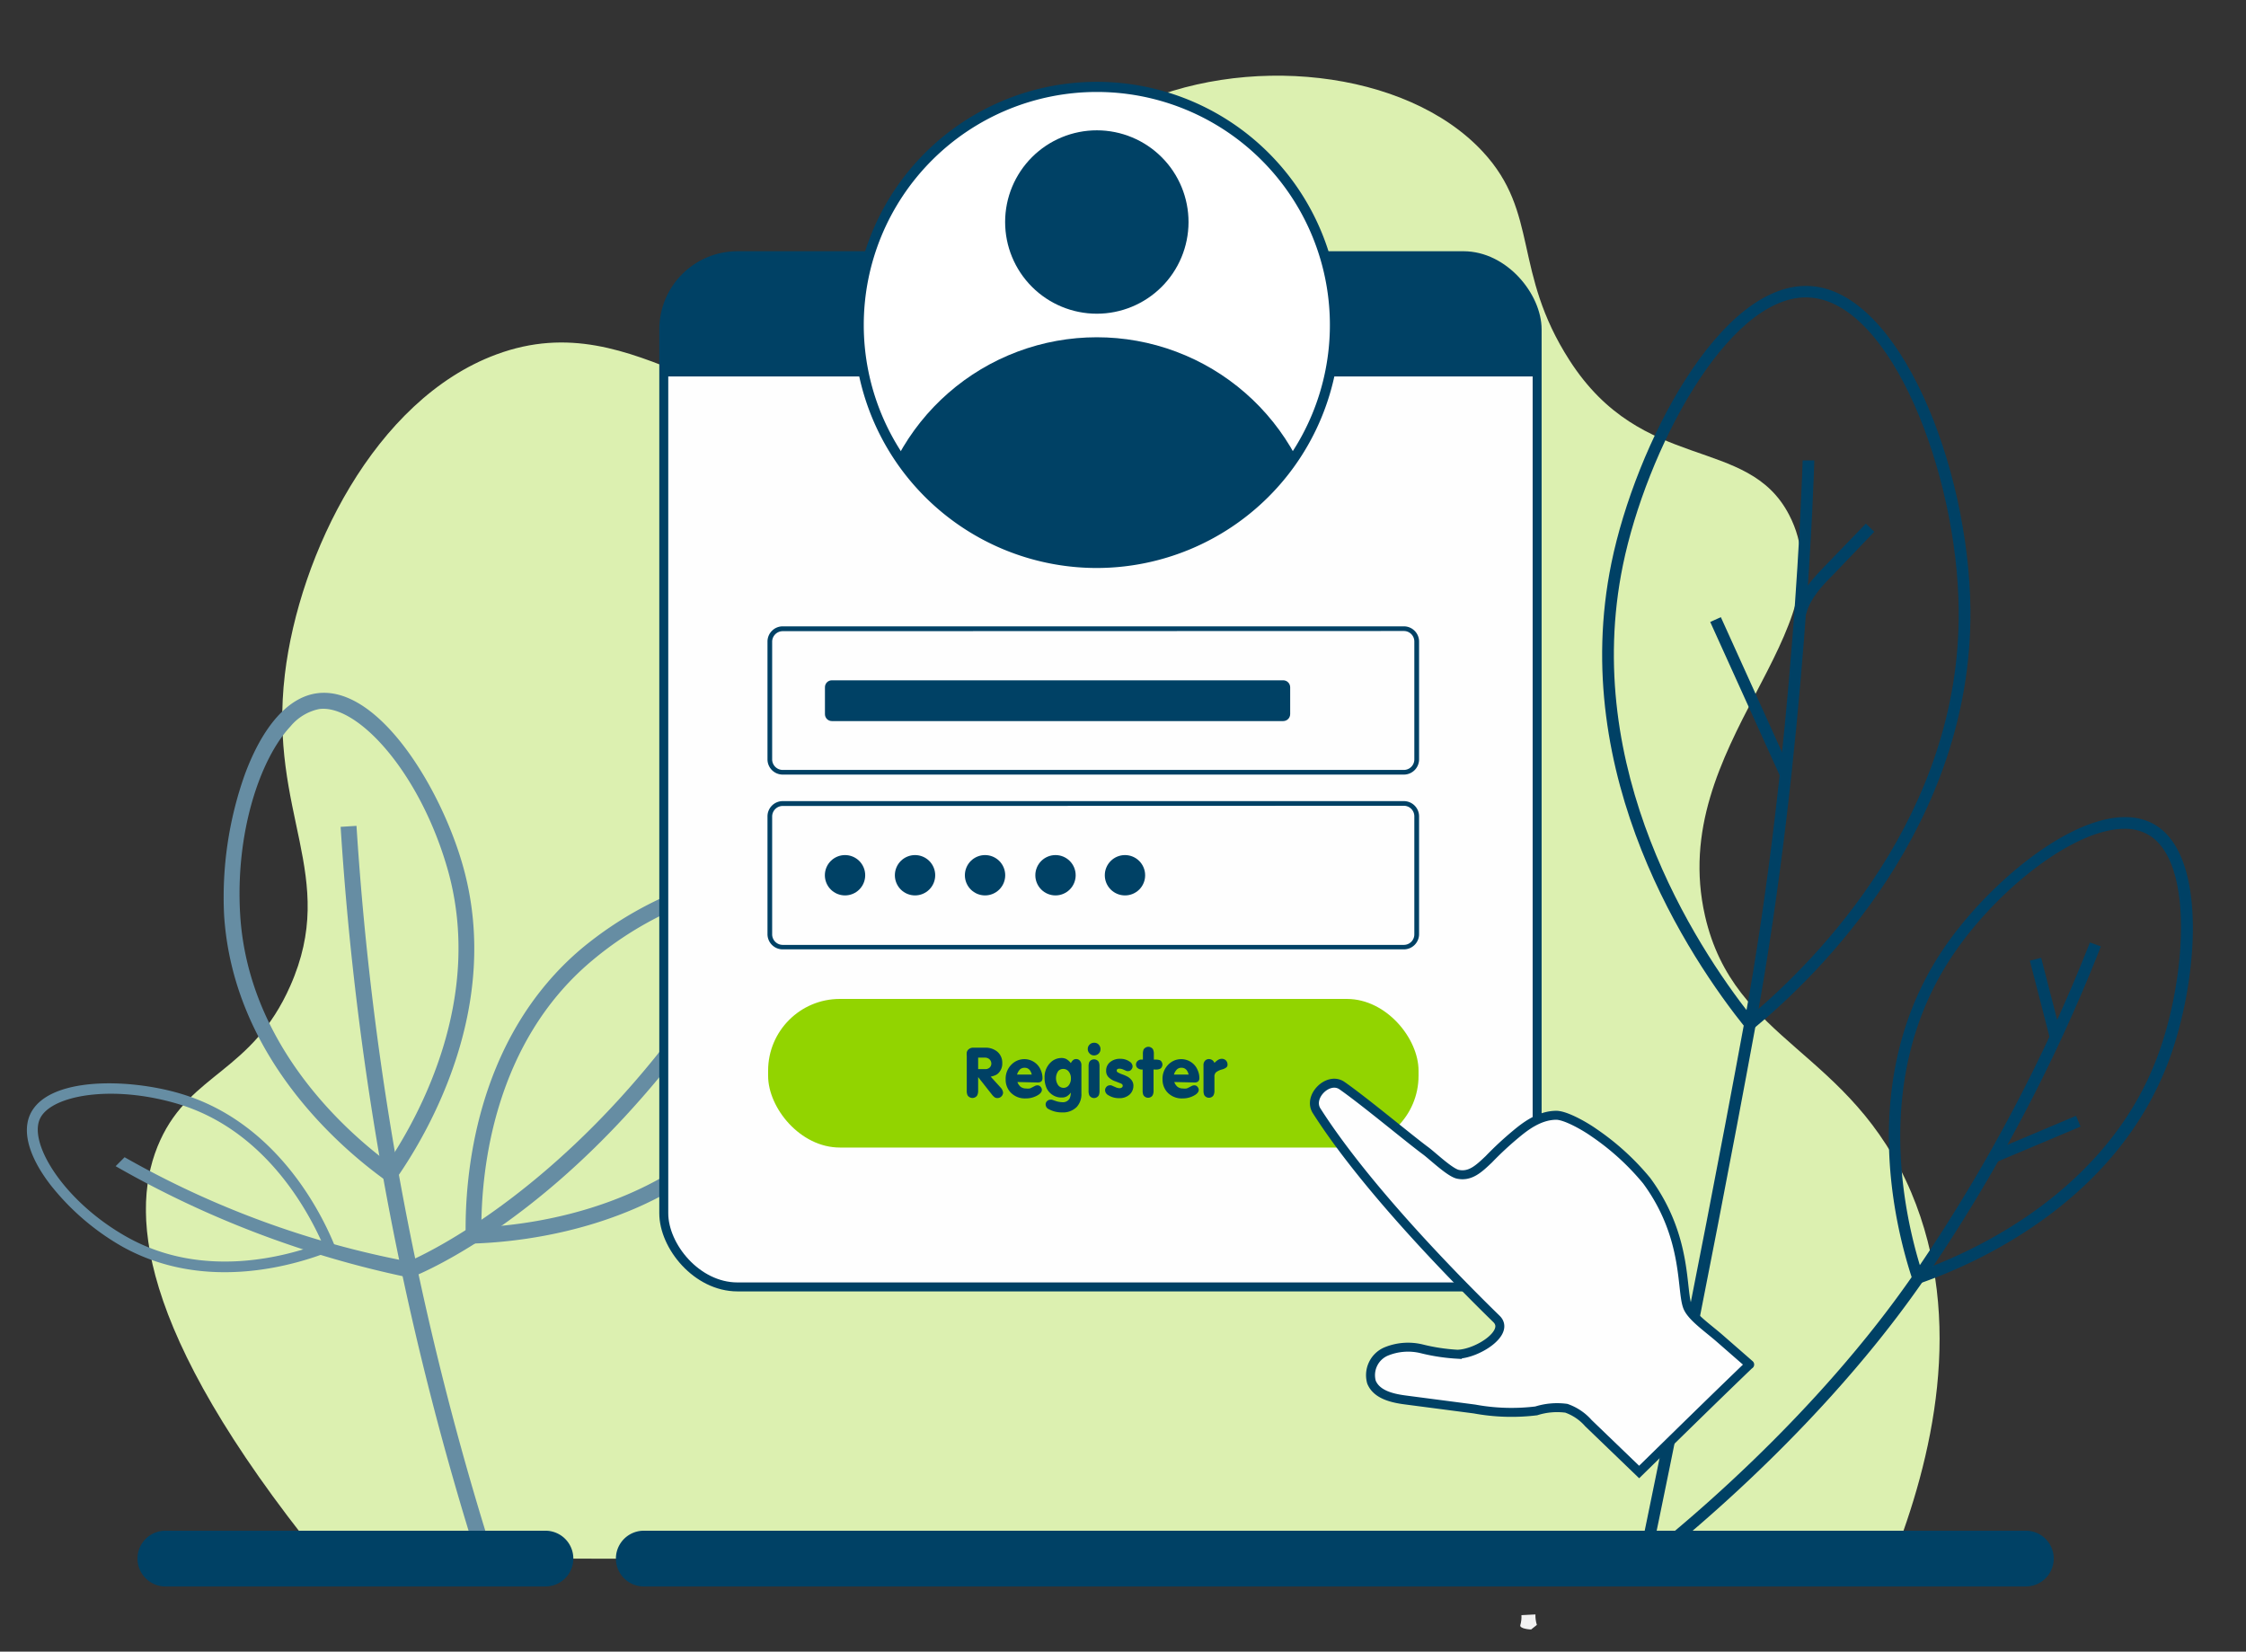 <?xml version="1.0"?>
<svg xmlns="http://www.w3.org/2000/svg" xmlns:xlink="http://www.w3.org/1999/xlink" id="Layer_1" data-name="Layer 1" viewBox="0 0 250.56 184.27">
  <rect x="0" y="0" width="250.56" height="184.27" fill="#333333" stroke="none"/>
  <defs>
    <style>.cls-1,.cls-18,.cls-2,.cls-3,.cls-41{fill:none;}.cls-1,.cls-4{clip-rule:evenodd;}.cls-3,.cls-38,.cls-41{fill-rule:evenodd;}.cls-22,.cls-24,.cls-38,.cls-4,.cls-40{fill:#fefefe;}.cls-22,.cls-4,.cls-40,.cls-41{stroke:#004165;}.cls-4,.cls-40,.cls-41{stroke-linecap:round;}.cls-18,.cls-22,.cls-4,.cls-40,.cls-41{stroke-miterlimit:10;}.cls-5{clip-path:url(#clip-path);}.cls-6{clip-path:url(#clip-path-2);}.cls-7{fill:#dcf0b0;}.cls-8{clip-path:url(#clip-path-3);}.cls-9{fill:#f2f2f2;}.cls-10{clip-path:url(#clip-path-4);}.cls-11{clip-path:url(#clip-path-5);}.cls-12{fill:#eb606c;}.cls-13{clip-path:url(#clip-path-6);}.cls-14{fill:#edecf6;}.cls-15{clip-path:url(#clip-path-7);}.cls-16{clip-path:url(#clip-path-9);}.cls-17{clip-path:url(#clip-path-10);}.cls-18{stroke:#e0eef7;stroke-width:1.25px;}.cls-19{fill:#004165;}.cls-20{fill:#668da3;}.cls-21{clip-path:url(#clip-path-12);}.cls-23{clip-path:url(#clip-path-13);}.cls-25{clip-path:url(#clip-path-14);}.cls-26{clip-path:url(#clip-path-15);}.cls-27{clip-path:url(#clip-path-16);}.cls-28{clip-path:url(#clip-path-17);}.cls-29{clip-path:url(#clip-path-18);}.cls-30{clip-path:url(#clip-path-19);}.cls-31{clip-path:url(#clip-path-20);}.cls-32{clip-path:url(#clip-path-21);}.cls-33{clip-path:url(#clip-path-22);}.cls-34{fill:#fff;}.cls-35{clip-path:url(#clip-path-24);}.cls-36{clip-path:url(#clip-path-26);}.cls-37{fill:#92d400;}.cls-39{clip-path:url(#clip-path-28);}.cls-42{clip-path:url(#clip-path-29);}.cls-43{clip-path:url(#clip-path-30);}.cls-44{clip-path:url(#clip-path-31);}.cls-45{clip-path:url(#clip-path-32);}.cls-46{clip-path:url(#clip-path-33);}.cls-47{clip-path:url(#clip-path-34);}.cls-48{clip-path:url(#clip-path-35);}</style>
    <clipPath id="clip-path">
      <path class="cls-1" d="M35.71,173.79c-20.69-25.64-21.29-39-17.84-46.56S28.11,119.65,32.38,110c5.44-12.29-2.46-19.19-.6-34.77,1.59-13.35,10-30.65,23.58-35.68,16.15-6,26.13,10.46,41.73,4.54,15.22-5.78,11.33-23.6,28.72-32,12.82-6.23,31.06-4.39,39.61,4.84,6.34,6.84,3.28,13.34,9.68,23.28,8.18,12.72,19.85,8.28,24.49,17.23,6.75,13-13.75,25.6-9.38,44.75,3.25,14.21,16.24,14.89,23,30.84,6.06,14.34,2.34,29.8-2.11,41.12l-175.37-.3"/>
    </clipPath>
    <clipPath id="clip-path-2">
      <rect class="cls-2" x="16.28" y="8.38" width="200.18" height="165.85"/>
    </clipPath>
    <clipPath id="clip-path-3">
      <rect class="cls-2" x="154.19" y="171.08" width="2.14" height="0.52"/>
    </clipPath>
    <clipPath id="clip-path-4">
      <path class="cls-1" d="M156.32,171.08a1.24,1.24,0,0,1,0,1.82h-5.53a1.65,1.65,0,0,1,.18-1.18,1.61,1.61,0,0,1,.78-.64h2.64a2,2,0,0,0,1.93,0"/>
    </clipPath>
    <clipPath id="clip-path-5">
      <rect class="cls-2" x="16.28" y="8.38" width="210.66" height="166.38"/>
    </clipPath>
    <clipPath id="clip-path-6">
      <rect class="cls-2" x="150" y="172.9" width="6.48" height="0.29"/>
    </clipPath>
    <clipPath id="clip-path-7">
      <path class="cls-1" d="M151.75,171.08a1.56,1.56,0,0,0-1.57,1.56v.26H151a2.16,2.16,0,0,1,.09-.82,2.1,2.1,0,0,1,.64-1"/>
    </clipPath>
    <clipPath id="clip-path-9">
      <rect class="cls-2" x="169.57" y="172.88" width="2.68" height="0.29"/>
    </clipPath>
    <clipPath id="clip-path-10">
      <path class="cls-1" d="M172.24,172.08a2.17,2.17,0,0,0-.35-1,2,2,0,0,1-1.91,0,1.94,1.94,0,0,0-.41,1,1.85,1.85,0,0,0,.12.76h2.48a2.05,2.05,0,0,0,.07-.8"/>
    </clipPath>
    <clipPath id="clip-path-12">
      <path class="cls-1" d="M169.73,180.2a3.31,3.31,0,0,1-.12,1.09c-.17.44,1.18.52,1.2.51l.64-.51a3.56,3.56,0,0,1-.16-1.17"/>
    </clipPath>
    <clipPath id="clip-path-13">
      <path class="cls-1" d="M87.32,105.66h69.29a1.44,1.44,0,0,0,1.44-1.43V91.08a1.44,1.44,0,0,0-1.44-1.44H87.32a1.44,1.44,0,0,0-1.44,1.44v13.15a1.44,1.44,0,0,0,1.44,1.43"/>
    </clipPath>
    <clipPath id="clip-path-14">
      <path class="cls-1" d="M87.32,86.16h69.29a1.44,1.44,0,0,0,1.44-1.44V71.58a1.44,1.44,0,0,0-1.44-1.44H87.32a1.44,1.44,0,0,0-1.44,1.44V84.72a1.44,1.44,0,0,0,1.44,1.44"/>
    </clipPath>
    <clipPath id="clip-path-15">
      <path class="cls-1" d="M127.75,97.65a2.25,2.25,0,1,0-2.24,2.25,2.24,2.24,0,0,0,2.24-2.25"/>
    </clipPath>
    <clipPath id="clip-path-16">
      <path class="cls-1" d="M120,97.65a2.25,2.25,0,1,0-2.25,2.25A2.25,2.25,0,0,0,120,97.65"/>
    </clipPath>
    <clipPath id="clip-path-17">
      <path class="cls-1" d="M112.14,97.65a2.25,2.25,0,1,0-2.25,2.25,2.25,2.25,0,0,0,2.25-2.25"/>
    </clipPath>
    <clipPath id="clip-path-18">
      <path class="cls-1" d="M104.33,97.65a2.25,2.25,0,1,0-2.25,2.25,2.25,2.25,0,0,0,2.25-2.25"/>
    </clipPath>
    <clipPath id="clip-path-19">
      <path class="cls-1" d="M96.52,97.65a2.25,2.25,0,1,0-2.25,2.25,2.25,2.25,0,0,0,2.25-2.25"/>
    </clipPath>
    <clipPath id="clip-path-20">
      <path class="cls-1" d="M143.15,75.9H92.8a.77.77,0,0,0-.77.77v3a.77.77,0,0,0,.77.78h50.35a.78.78,0,0,0,.78-.78v-3a.78.78,0,0,0-.78-.77"/>
    </clipPath>
    <clipPath id="clip-path-21">
      <path class="cls-1" d="M148.92,36.25a26.56,26.56,0,1,0-26.56,26.56,26.55,26.55,0,0,0,26.56-26.56"/>
    </clipPath>
    <clipPath id="clip-path-22">
      <rect class="cls-2" x="-22.12" y="-33.97" width="302.04" height="238.55"/>
    </clipPath>
    <clipPath id="clip-path-24">
      <path class="cls-1" d="M122.36,62.81a26.54,26.54,0,0,0,22.17-11.94,25.18,25.18,0,0,0-44.34,0,26.54,26.54,0,0,0,22.17,11.94"/>
    </clipPath>
    <clipPath id="clip-path-26">
      <path class="cls-1" d="M132.59,24.8A10.23,10.23,0,1,0,122.36,35,10.23,10.23,0,0,0,132.59,24.8"/>
    </clipPath>
    <clipPath id="clip-path-28">
      <path class="cls-4" d="M195.19,152.24l-3.31-2.89c-1.23-1.08-3-2.3-3.54-3.37-.88-1.7.12-7.78-4.64-14.25a28.06,28.06,0,0,0-5.91-5.38c-.9-.64-3.06-1.9-4.16-1.92-1.95,0-3.59,1.33-4.54,2.12a37.08,37.08,0,0,0-3,2.79c-1.06,1-2.06,2-3.5,1.66-.93-.25-2.8-2.06-3.58-2.63-1.89-1.4-6.73-5.45-9.29-7.24-1.53-1.08-3.85,1.22-2.84,2.8,5.23,8.21,14.71,18,20.06,23.22,1.58,1.53-2.16,3.91-4.36,3.94a21.44,21.44,0,0,1-4-.61,6.42,6.42,0,0,0-4,.33A2.87,2.87,0,0,0,153,154.2c.57,1.41,2.34,1.81,3.84,2l7.65,1a22.79,22.79,0,0,0,6.89.21,7.73,7.73,0,0,1,3.36-.29,5.82,5.82,0,0,1,2.46,1.66l5.66,5.45c4.09-4,8.24-8.08,12.32-12"/>
    </clipPath>
    <clipPath id="clip-path-29">
      <path class="cls-1" d="M354.11,22.48a25.85,25.85,0,1,0-13.2,34.09,25.84,25.84,0,0,0,13.2-34.09"/>
    </clipPath>
    <clipPath id="clip-path-30">
      <path class="cls-1" d="M349.4,24.56a20.7,20.7,0,1,0-10.57,27.3,20.7,20.7,0,0,0,10.57-27.3"/>
    </clipPath>
    <clipPath id="clip-path-31">
      <path class="cls-1" d="M339.47,45.06a8.66,8.66,0,0,1-2.68,1.81c-2.39,1.07-4.41,1.28-6.18.65A7.4,7.4,0,0,1,326.75,44l2.62-1.54c1.26,2.15,2.73,3.18,6.18,1.64,3.95-1.77,3-5.09,2.38-6.44-.88-2-2.06-3.69-6.82-3.13h0l-.81.08a10.47,10.47,0,0,1-6.75-1,8.22,8.22,0,0,1-3.17-3.9,8.26,8.26,0,0,1-.49-5.82,7.63,7.63,0,0,1,4.42-4.62c2.36-1,4.38-1.2,6.17-.45a9.08,9.08,0,0,1,3.72,3.39l-2.5,1.73c-1.62-2.35-3-3.29-6.16-1.89-3.95,1.75-3,5.08-2.39,6.42.88,2,2.06,3.7,6.82,3.15h0l.82-.07c2.85-.33,5.06,0,6.75,1a8.13,8.13,0,0,1,3.17,3.9,8.24,8.24,0,0,1,.49,5.81,6.71,6.71,0,0,1-1.72,2.82"/>
    </clipPath>
    <clipPath id="clip-path-32">
      <rect class="cls-2" x="323.21" y="17.24" width="3.04" height="3.22" transform="translate(20.48 133.91) rotate(-24.04)"/>
    </clipPath>
    <clipPath id="clip-path-33">
      <rect class="cls-2" x="335.66" y="45.26" width="3.04" height="3.22" transform="translate(10.15 141.41) rotate(-24.04)"/>
    </clipPath>
    <clipPath id="clip-path-34">
      <path class="cls-1" d="M319.1,92.59A15.83,15.83,0,1,0,311,113.47a15.83,15.83,0,0,0,8.08-20.88"/>
    </clipPath>
    <clipPath id="clip-path-35">
      <path class="cls-1" d="M316.22,93.86a12.68,12.68,0,1,0-6.47,16.73,12.66,12.66,0,0,0,6.47-16.73"/>
    </clipPath>
  </defs>
  <g class="cls-5">
    <g class="cls-6">
      <rect class="cls-7" x="15.04" y="7.36" width="202.7" height="168.33"/>
    </g>
  </g>
  <g class="cls-8">
    <rect class="cls-9" x="152.88" y="169.77" width="4.76" height="3.14"/>
  </g>
  <g class="cls-10">
    <g class="cls-11">
      <rect class="cls-12" x="149.44" y="169.77" width="8.6" height="4.44"/>
    </g>
  </g>
  <g class="cls-13">
    <rect class="cls-14" x="148.69" y="171.59" width="9.1" height="2.91"/>
  </g>
  <g class="cls-15">
    <g class="cls-11">
      <rect class="cls-14" x="148.87" y="169.77" width="4.19" height="4.44"/>
    </g>
  </g>
  <g class="cls-16">
    <rect class="cls-14" x="168.26" y="171.57" width="5.3" height="2.91"/>
  </g>
  <g class="cls-17">
    <g class="cls-11">
      <rect class="cls-12" x="168.26" y="169.77" width="5.3" height="4.43"/>
    </g>
  </g>
  <path class="cls-18" d="M153.18,171.14c-.1.14-.19.28-.28.43"/>
  <path class="cls-18" d="M153.7,171.17l-.23.47"/>
  <path class="cls-19" d="M213.56,143.39l-.21-.63c-2.07-6.25-5.93-22.29,3-36.21,5.33-8.33,17.26-18.17,23.84-14.65,6.24,3.35,5,17.72,1.78,26.38-5.89,15.79-21.38,22.67-27.76,24.89ZM237,92.47c-5.82,0-14.76,7.21-19.6,14.78-8.32,13-5.09,28-3.05,34.47,6.55-2.38,20.83-9.12,26.35-23.9,3.14-8.4,4.21-21.89-1.18-24.77A5.23,5.23,0,0,0,237,92.47Z"/>
  <path class="cls-19" d="M182.93,175.57l-.78-1c.19-.14,18.37-13.68,31.29-32.34a185.25,185.25,0,0,0,19.71-37.08l1.22.44a186,186,0,0,1-19.86,37.38C201.46,161.77,183.11,175.43,182.93,175.57Z"/>
  <rect class="cls-19" x="222.12" y="126.4" width="10.13" height="1.3" transform="translate(-31.51 98.2) rotate(-22.85)"/>
  <rect class="cls-19" x="227.53" y="106.88" width="1.3" height="8.78" transform="translate(-20.57 60.55) rotate(-14.47)"/>
  <path class="cls-19" d="M195.13,115.18l-.42-.52c-6.12-7.63-19.84-28-14.94-51.86,2.68-13.06,12.15-31.57,22.26-30.88,9.83.67,17.63,20,17.79,36.15C220,92,203,108.69,195.63,114.76Zm6.35-82c-8.88,0-17.83,17.21-20.43,29.87-4.68,22.81,8.08,42.39,14.26,50.26,7.45-6.28,23.42-22.43,23.2-45.25-.14-15.28-7.57-34.25-16.57-34.86Z"/>
  <path class="cls-19" d="M183.92,175.06l-1.27-.27c.06-.3,6.33-30.2,11.93-60.65s6.51-62.45,6.52-62.77l1.3,0c0,.32-.93,32.46-6.54,63S184,174.76,183.92,175.06Z"/>
  <rect class="cls-19" x="194.63" y="68.29" width="1.3" height="18.87" transform="translate(-14.68 87.46) rotate(-24.36)"/>
  <path class="cls-19" d="M201.48,68.53l-1.27-.33c.56-2.14,2.18-3.81,3.48-5.16l4.46-4.62.94.91L204.62,64C203.37,65.25,201.94,66.72,201.48,68.53Z"/>
  <path class="cls-20" d="M43.72,132.19l-.73-.52C37.9,128,26,117.82,25,102.1A40.87,40.87,0,0,1,27.3,86.44c2-5.42,4.84-8.65,8.05-9.09,6.88-.94,13.9,10.65,16.33,19.39,4.3,15.47-3.77,29.43-7.44,34.71ZM32.39,81.06C29,84.69,26.25,92.89,26.79,102c.85,14.25,11.29,23.8,16.5,27.7C47,124.13,53.88,111.28,50,97.21,46.9,86.14,39.84,78.52,35.59,79.11A5.63,5.63,0,0,0,32.39,81.06Z"/>
  <path class="cls-20" d="M37.51,139.33l-.56.23c-3.9,1.57-14,4.68-23.26-.45a27.59,27.59,0,0,1-8.07-6.93c-2.36-3.07-3.16-5.86-2.26-7.84,1.94-4.25,11.06-4.06,16.89-2.29,10.33,3.12,15.35,12.73,17,16.72ZM4.91,124.15a2.63,2.63,0,0,0-.46.68c-1.29,2.82,2.81,9.35,9.82,13.24,8.4,4.65,17.58,2.16,21.67.6-1.83-4.1-6.64-12.64-16-15.48C13.18,121.15,6.9,122,4.91,124.15Z"/>
  <path class="cls-20" d="M83.22,126.24c-9.89,10.66-24.35,12.3-30.37,12.5l-.9,0,0-.9c-.11-6.26.93-21.93,13-32.07a41,41,0,0,1,13.91-7.53c5.53-1.65,9.83-1.28,12.1,1,4.87,5-.23,17.51-5.79,24.68C84.52,124.77,83.88,125.53,83.22,126.24ZM53.7,136.93c6.67-.35,21.08-2.5,30-14,7-9.08,8.94-19.28,5.93-22.34-3.23-3.29-14.48-1.07-23.61,6.61C55.12,116.35,53.71,130.42,53.7,136.93Z"/>
  <path class="cls-20" d="M55.25,174.36l-1.69.54A343.25,343.25,0,0,1,38,92.25l1.77-.11a341.89,341.89,0,0,0,15.49,82.22Z"/>
  <path class="cls-20" d="M69.72,124.57C57.31,138,46.54,142.25,46,142.47l-.26.1-.27-.07A111.24,111.24,0,0,1,12.9,130.11l1-1a102.8,102.8,0,0,0,31.66,11.64c2.12-.92,17.28-8,31.59-28.16l1.45,1A106.27,106.27,0,0,1,69.72,124.57Z"/>
  <path class="cls-19" d="M60.85,177H18.45a3.11,3.11,0,0,1,0-6.22h42.4a3.11,3.11,0,0,1,0,6.22Z"/>
  <path class="cls-19" d="M226,177H71.82a3.11,3.11,0,0,1,0-6.22H226a3.11,3.11,0,0,1,0,6.22Z"/>
  <g class="cls-21">
    <rect class="cls-9" x="168.33" y="178.86" width="4.38" height="4.21"/>
  </g>
  <rect class="cls-22" x="74.05" y="28.53" width="97.43" height="115.05" rx="8.22"/>
  <path class="cls-19" d="M82.27,28.53h81a8.22,8.22,0,0,1,8.22,8.22V42a0,0,0,0,1,0,0H74a0,0,0,0,1,0,0V36.75a8.22,8.22,0,0,1,8.22-8.22Z"/>
  <g class="cls-23">
    <rect class="cls-24" x="84.57" y="88.33" width="74.78" height="18.64"/>
  </g>
  <path class="cls-19" d="M156.61,105.92H87.32a1.7,1.7,0,0,1-1.7-1.7V91.08a1.7,1.7,0,0,1,1.7-1.7h69.29a1.7,1.7,0,0,1,1.7,1.7v13.14A1.7,1.7,0,0,1,156.61,105.92Zm-69.29-16a1.18,1.18,0,0,0-1.18,1.18v13.14a1.18,1.18,0,0,0,1.18,1.18h69.29a1.17,1.17,0,0,0,1.17-1.18V91.08a1.17,1.17,0,0,0-1.17-1.18Z"/>
  <g class="cls-25">
    <rect class="cls-24" x="84.57" y="68.83" width="74.78" height="18.64"/>
  </g>
  <path class="cls-19" d="M156.61,86.42H87.32a1.7,1.7,0,0,1-1.7-1.7V71.58a1.7,1.7,0,0,1,1.7-1.7h69.29a1.7,1.7,0,0,1,1.7,1.7V84.72A1.7,1.7,0,0,1,156.61,86.42Zm-69.29-16a1.18,1.18,0,0,0-1.18,1.18V84.72a1.18,1.18,0,0,0,1.18,1.18h69.29a1.17,1.17,0,0,0,1.17-1.18V71.58a1.17,1.17,0,0,0-1.17-1.18Z"/>
  <g class="cls-26">
    <rect class="cls-19" x="121.95" y="94.09" width="7.12" height="7.12"/>
  </g>
  <g class="cls-27">
    <rect class="cls-19" x="114.14" y="94.09" width="7.12" height="7.12"/>
  </g>
  <g class="cls-28">
    <rect class="cls-19" x="106.33" y="94.09" width="7.12" height="7.12"/>
  </g>
  <g class="cls-29">
    <rect class="cls-19" x="98.52" y="94.09" width="7.12" height="7.12"/>
  </g>
  <g class="cls-30">
    <rect class="cls-19" x="90.72" y="94.09" width="7.12" height="7.12"/>
  </g>
  <g class="cls-31">
    <rect class="cls-19" x="90.72" y="74.59" width="54.52" height="7.12"/>
  </g>
  <g class="cls-32">
    <g class="cls-33">
      <rect class="cls-34" x="93.93" y="7.82" width="56.87" height="56.87"/>
    </g>
  </g>
  <path class="cls-19" d="M122.36,63.37a27.12,27.12,0,1,1,27.12-27.12A27.16,27.16,0,0,1,122.36,63.37Zm0-53.11a26,26,0,1,0,26,26A26,26,0,0,0,122.36,10.26Z"/>
  <g class="cls-35">
    <g class="cls-33">
      <rect class="cls-19" x="98.31" y="35.75" width="48.1" height="28.93"/>
    </g>
  </g>
  <g class="cls-36">
    <g class="cls-33">
      <rect class="cls-19" x="110.25" y="12.69" width="24.22" height="24.22"/>
    </g>
  </g>
  <rect class="cls-37" x="85.69" y="111.45" width="72.56" height="16.58" rx="8"/>
  <path class="cls-19" d="M109.12,120.17v1.48a1.17,1.17,0,0,1-.09.53.54.54,0,0,1-.22.23.66.66,0,0,1-.33.09.62.62,0,0,1-.32-.09.57.57,0,0,1-.23-.23,1.2,1.2,0,0,1-.08-.53v-3.84a2,2,0,0,1,0-.4.64.64,0,0,1,.11-.24.76.76,0,0,1,.64-.28h1.28a2.05,2.05,0,0,1,1.36.43,1.59,1.59,0,0,1,.57,1.28,1.49,1.49,0,0,1-.42,1.12,1.1,1.1,0,0,1-.35.24,2.71,2.71,0,0,1-.52.16l1.08,1.19a1,1,0,0,1,.3.57.6.6,0,0,1-.19.45.61.61,0,0,1-.45.18.55.55,0,0,1-.29-.08,1.57,1.57,0,0,1-.32-.32Zm0-.89h.79a.7.7,0,0,0,.5-.18.6.6,0,0,0,.18-.44.65.65,0,0,0-.2-.47.72.72,0,0,0-.51-.19h-.76Z"/>
  <path class="cls-19" d="M113.5,120.72a1.23,1.23,0,0,0,.37.54,1,1,0,0,0,.6.18,1.32,1.32,0,0,0,.37,0c.1,0,.31-.13.63-.29a.6.6,0,0,1,.27-.06.44.44,0,0,1,.37.19.51.51,0,0,1,.12.31c0,.23-.17.44-.49.62a2.61,2.61,0,0,1-1.33.34,2.18,2.18,0,0,1-1.76-.77,2.07,2.07,0,0,1-.46-1.35,2.21,2.21,0,0,1,.69-1.7,2,2,0,0,1,2.66-.11,1.93,1.93,0,0,1,.55.73,2.19,2.19,0,0,1,.21.94c0,.32-.18.48-.53.48Zm1.6-.83a1.24,1.24,0,0,0-.18-.44.7.7,0,0,0-.61-.32.77.77,0,0,0-.52.18,1.38,1.38,0,0,0-.33.58Z"/>
  <path class="cls-19" d="M119.46,118.61a1.18,1.18,0,0,1,.27-.35.49.49,0,0,1,.32-.1.52.52,0,0,1,.42.18.73.73,0,0,1,.17.49V122a2.09,2.09,0,0,1-.51,1.49,2.14,2.14,0,0,1-1.65.62,3,3,0,0,1-1.46-.35.59.59,0,0,1-.37-.54.49.49,0,0,1,.17-.38.55.55,0,0,1,.38-.15h.15l.4.14a2.5,2.5,0,0,0,.74.14.86.86,0,0,0,.83-.4,1.73,1.73,0,0,0,.14-.67,1.52,1.52,0,0,1-.47.43,1.12,1.12,0,0,1-.55.12,1.76,1.76,0,0,1-1-.28,1.81,1.81,0,0,1-.74-.91,2.77,2.77,0,0,1-.17-1,2.26,2.26,0,0,1,.67-1.72,1.73,1.73,0,0,1,1.21-.5,1.19,1.19,0,0,1,.53.11A1.63,1.63,0,0,1,119.46,118.61Zm-.86.65a.74.74,0,0,0-.54.23,1.38,1.38,0,0,0,0,1.6.77.77,0,0,0,.59.28.73.73,0,0,0,.59-.3,1.22,1.22,0,0,0,.23-.75,1.17,1.17,0,0,0-.29-.82A.76.76,0,0,0,118.6,119.26Z"/>
  <path class="cls-19" d="M122.07,116.34a.65.65,0,0,1,.52.23.7.7,0,0,1,.18.48.68.68,0,0,1-.23.52.72.72,0,0,1-.48.18.65.65,0,0,1-.52-.23.68.68,0,0,1-.19-.48.67.67,0,0,1,.21-.5A.69.69,0,0,1,122.07,116.34Zm-.63,5.32V119a1.29,1.29,0,0,1,.08-.51.58.58,0,0,1,.22-.22.64.64,0,0,1,.62,0,.58.58,0,0,1,.22.22,1.29,1.29,0,0,1,.08.51v2.69a1.29,1.29,0,0,1-.08.51.61.61,0,0,1-1.06,0A1.29,1.29,0,0,1,121.44,121.66Z"/>
  <path class="cls-19" d="M125,118.13a1.74,1.74,0,0,1,1,.3.68.68,0,0,1,.35.53.54.54,0,0,1-.15.38.41.41,0,0,1-.33.16l-.16,0-.35-.15a1.2,1.2,0,0,0-.46-.12c-.21,0-.32.07-.32.21a.22.22,0,0,0,.1.19,3.26,3.26,0,0,0,.53.24,4.07,4.07,0,0,1,.59.26,1.44,1.44,0,0,1,.34.27,1,1,0,0,1,.3.75,1.33,1.33,0,0,1-.12.55,1.28,1.28,0,0,1-.34.45,1.67,1.67,0,0,1-1.15.37,2.2,2.2,0,0,1-1.19-.33.66.66,0,0,1-.36-.55.55.55,0,0,1,.15-.38.49.49,0,0,1,.35-.17.54.54,0,0,1,.19,0l.44.19a1.19,1.19,0,0,0,.49.13.41.41,0,0,0,.25-.08.23.23,0,0,0,.1-.2c0-.1-.07-.19-.21-.25l-.59-.23a1.94,1.94,0,0,1-.81-.5,1,1,0,0,1-.24-.71,1.19,1.19,0,0,1,.44-.94A1.7,1.7,0,0,1,125,118.13Z"/>
  <path class="cls-19" d="M128.69,119.32v2.34a1.11,1.11,0,0,1-.09.51.49.49,0,0,1-.21.22.61.61,0,0,1-.84-.22,1.29,1.29,0,0,1-.08-.51v-2.34h0a.73.73,0,0,1-.6-.19.53.53,0,0,1,0-.72.64.64,0,0,1,.35-.19h.28v-.62a1.29,1.29,0,0,1,.08-.51.56.56,0,0,1,.22-.21.58.58,0,0,1,.62,0,.47.47,0,0,1,.21.21,1.11,1.11,0,0,1,.09.51v.62h.22a1.26,1.26,0,0,1,.46.07.43.43,0,0,1,.2.2.57.57,0,0,1,.08.28.6.6,0,0,1-.08.29.41.41,0,0,1-.2.19,1.05,1.05,0,0,1-.46.08Z"/>
  <path class="cls-19" d="M131,120.72a1.23,1.23,0,0,0,.37.54,1,1,0,0,0,.6.18,1.32,1.32,0,0,0,.37,0c.1,0,.31-.13.63-.29a.63.63,0,0,1,.27-.06.44.44,0,0,1,.37.19.51.51,0,0,1,.12.31c0,.23-.17.44-.49.62a2.61,2.61,0,0,1-1.33.34,2.18,2.18,0,0,1-1.76-.77,2.12,2.12,0,0,1-.46-1.35,2.21,2.21,0,0,1,.69-1.7,2,2,0,0,1,2.66-.11,1.93,1.93,0,0,1,.55.73,2.19,2.19,0,0,1,.21.94c0,.32-.18.48-.53.48Zm1.6-.83a1.24,1.24,0,0,0-.18-.44.7.7,0,0,0-.61-.32.72.72,0,0,0-.51.18,1.39,1.39,0,0,0-.34.58Z"/>
  <path class="cls-19" d="M135.48,118.59a2,2,0,0,1,.44-.36.76.76,0,0,1,.39-.1.63.63,0,0,1,.45.18.64.64,0,0,1,.18.45.39.39,0,0,1-.13.33,1.31,1.31,0,0,1-.49.23,1.88,1.88,0,0,0-.67.32.64.64,0,0,0-.17.49v1.53a1.11,1.11,0,0,1-.09.51.49.49,0,0,1-.21.22.61.61,0,0,1-.84-.22,1.29,1.29,0,0,1-.08-.51v-2.8a.7.7,0,0,1,.15-.49.57.57,0,0,1,.46-.21A.65.65,0,0,1,135.48,118.59Z"/>
  <path class="cls-38" d="M195.19,152.24l-3.31-2.89c-1.23-1.08-3-2.3-3.54-3.37-.88-1.7.12-7.78-4.64-14.25a28.06,28.06,0,0,0-5.91-5.38c-.9-.64-3.06-1.9-4.16-1.92-1.95,0-3.59,1.33-4.54,2.12a37.08,37.08,0,0,0-3,2.79c-1.06,1-2.06,2-3.5,1.66-.93-.25-2.8-2.06-3.58-2.63-1.89-1.4-6.73-5.45-9.29-7.24-1.53-1.08-3.85,1.22-2.84,2.8,5.23,8.21,14.71,18,20.06,23.22,1.58,1.53-2.16,3.91-4.36,3.94a21.44,21.44,0,0,1-4-.61,6.42,6.42,0,0,0-4,.33A2.87,2.87,0,0,0,153,154.2c.57,1.41,2.34,1.81,3.84,2l7.65,1a22.79,22.79,0,0,0,6.89.21,7.73,7.73,0,0,1,3.36-.29,5.82,5.82,0,0,1,2.46,1.66l5.66,5.45c4.09-4,8.24-8.08,12.32-12"/>
  <g class="cls-39">
    <rect class="cls-40" x="131.58" y="102.23" width="80.59" height="80.37" transform="translate(-8.84 11.4) rotate(-3.7)"/>
  </g>
  <path class="cls-41" d="M195.19,152.24l-3.31-2.89c-1.23-1.08-3-2.3-3.54-3.37-.88-1.7.12-7.78-4.64-14.25a28.06,28.06,0,0,0-5.91-5.38c-.9-.64-3.06-1.9-4.16-1.92-1.95,0-3.59,1.33-4.54,2.12a37.08,37.08,0,0,0-3,2.79c-1.06,1-2.06,2-3.5,1.66-.93-.25-2.8-2.06-3.58-2.63-1.89-1.4-6.73-5.45-9.29-7.24-1.53-1.08-3.85,1.22-2.84,2.8,5.23,8.21,14.71,18,20.06,23.22,1.58,1.53-2.16,3.91-4.36,3.94a21.44,21.44,0,0,1-4-.61,6.42,6.42,0,0,0-4,.33A2.87,2.87,0,0,0,153,154.2c.57,1.41,2.34,1.81,3.84,2l7.65,1a22.79,22.79,0,0,0,6.89.21,7.73,7.73,0,0,1,3.36-.29,5.82,5.82,0,0,1,2.46,1.66l5.66,5.45c4.09-4,8.24-8.08,12.32-12"/>
</svg>
